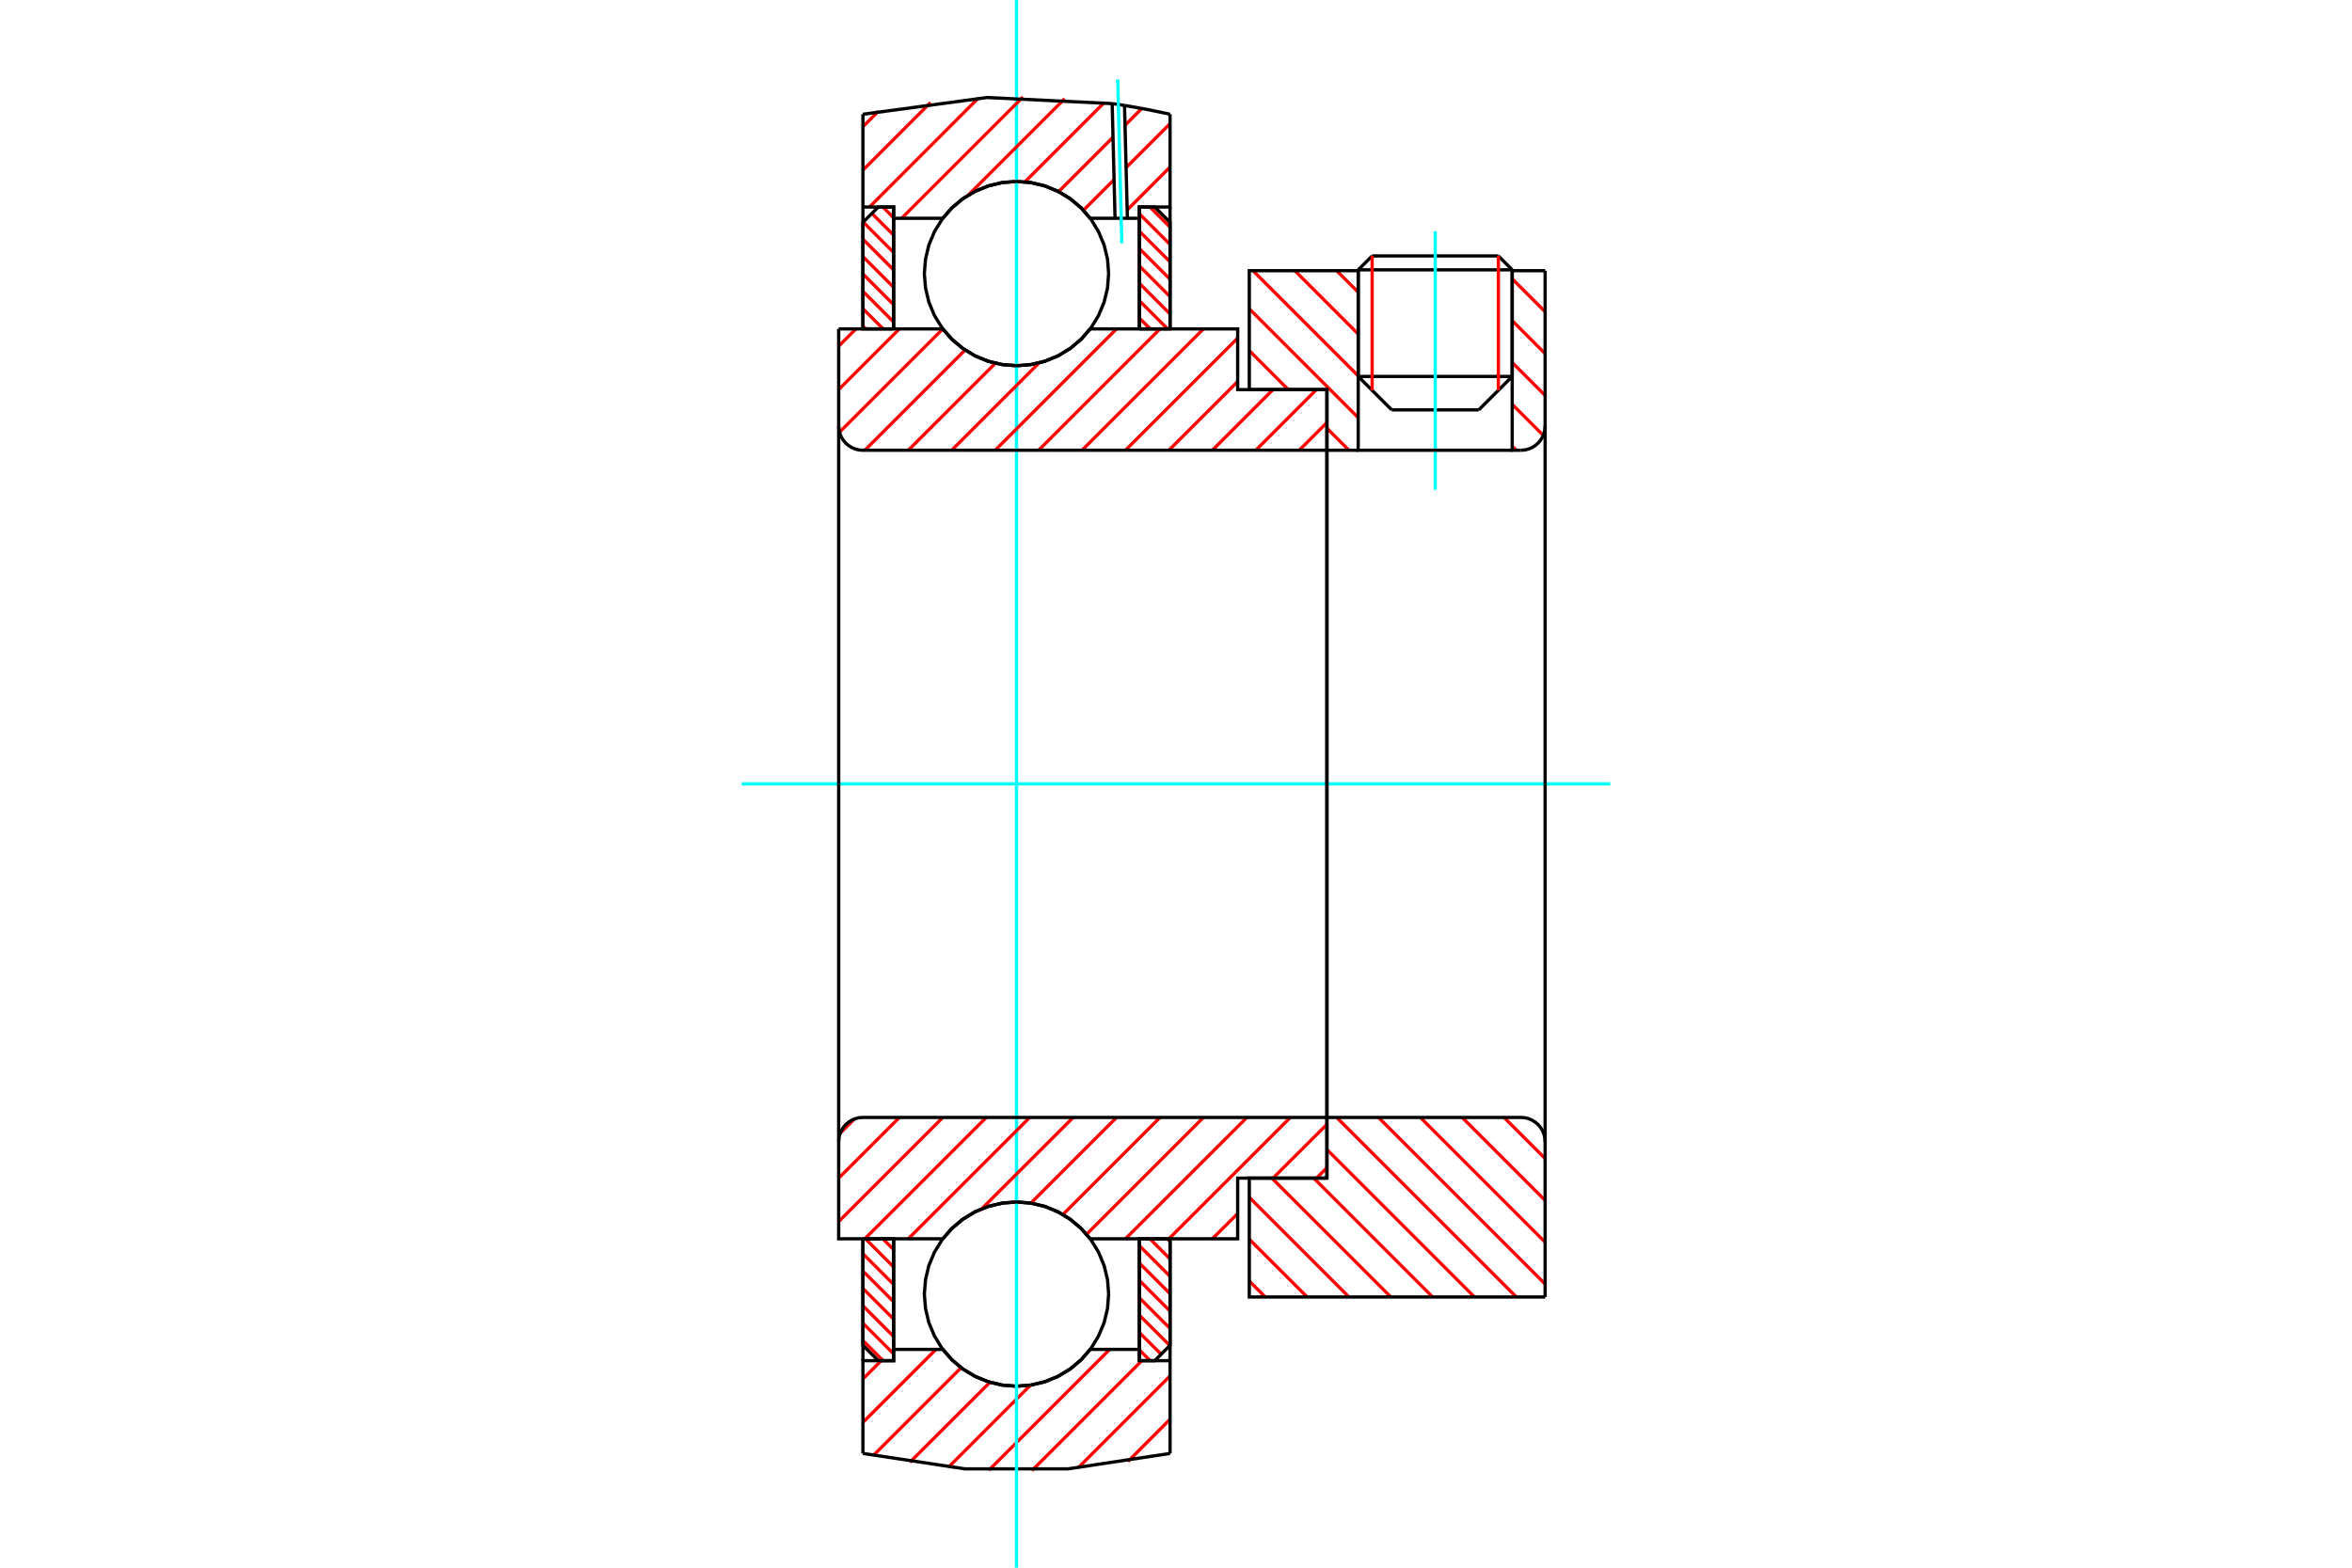 <?xml version="1.0" standalone="no"?>
<!DOCTYPE svg PUBLIC "-//W3C//DTD SVG 1.1//EN"
	"http://www.w3.org/Graphics/SVG/1.1/DTD/svg11.dtd">
<svg xmlns="http://www.w3.org/2000/svg" height="100%" width="100%" viewBox="0 0 36000 24000">
	<rect x="-1800" y="-1200" width="39600" height="26400" style="fill:#FFF"/>
	<g style="fill:none; fill-rule:evenodd" transform="matrix(1 0 0 1 0 0)">
		<g style="fill:none; stroke:#000; stroke-width:50; shape-rendering:geometricPrecision">
			<line x1="23146" y1="4131" x2="20789" y2="4131"/>
			<line x1="21002" y1="3918" x2="22934" y2="3918"/>
			<line x1="20789" y1="5763" x2="23146" y2="5763"/>
			<line x1="22634" y1="6275" x2="21302" y2="6275"/>
			<line x1="21002" y1="3918" x2="20789" y2="4131"/>
			<line x1="23146" y1="4131" x2="22934" y2="3918"/>
			<line x1="22634" y1="6275" x2="23146" y2="5763"/>
			<line x1="20789" y1="5763" x2="21302" y2="6275"/>
			<line x1="20789" y1="4131" x2="20789" y2="5763"/>
			<line x1="23146" y1="5763" x2="23146" y2="4131"/>
		</g>
		<g style="fill:none; stroke:#0FF; stroke-width:50; shape-rendering:geometricPrecision">
			<line x1="21968" y1="7498" x2="21968" y2="3539"/>
		</g>
		<g style="fill:none; stroke:#F00; stroke-width:50; shape-rendering:geometricPrecision">
			<line x1="22934" y1="3918" x2="22934" y2="5976"/>
			<line x1="21002" y1="5976" x2="21002" y2="3918"/>
			<line x1="13208" y1="20523" x2="13517" y2="20831"/>
			<line x1="13208" y1="20257" x2="13678" y2="20727"/>
			<line x1="13208" y1="19991" x2="13678" y2="20461"/>
			<line x1="13208" y1="19725" x2="13678" y2="20195"/>
			<line x1="13208" y1="19459" x2="13678" y2="19929"/>
			<line x1="13208" y1="19193" x2="13678" y2="19663"/>
			<line x1="13247" y1="18965" x2="13678" y2="19397"/>
			<line x1="13513" y1="18965" x2="13678" y2="19131"/>
		</g>
		<g style="fill:none; stroke:#000; stroke-width:50; shape-rendering:geometricPrecision">
			<polyline points="13208,18965 13208,20596 13443,20831 13678,20831 13678,18965 13208,18965"/>
		</g>
		<g style="fill:none; stroke:#0FF; stroke-width:50; shape-rendering:geometricPrecision">
			<line x1="11353" y1="12000" x2="24647" y2="12000"/>
		</g>
		<g style="fill:none; stroke:#F00; stroke-width:50; shape-rendering:geometricPrecision">
			<line x1="13208" y1="4992" x2="13251" y2="5035"/>
			<line x1="13208" y1="4726" x2="13517" y2="5035"/>
			<line x1="13208" y1="4460" x2="13678" y2="4930"/>
			<line x1="13208" y1="4194" x2="13678" y2="4664"/>
			<line x1="13208" y1="3928" x2="13678" y2="4398"/>
			<line x1="13208" y1="3662" x2="13678" y2="4132"/>
			<line x1="13212" y1="3400" x2="13678" y2="3866"/>
			<line x1="13345" y1="3267" x2="13678" y2="3600"/>
			<line x1="13513" y1="3169" x2="13678" y2="3334"/>
		</g>
		<g style="fill:none; stroke:#000; stroke-width:50; shape-rendering:geometricPrecision">
			<polyline points="13678,5035 13678,3169 13443,3169 13208,3404 13208,5035 13678,5035"/>
		</g>
		<g style="fill:none; stroke:#F00; stroke-width:50; shape-rendering:geometricPrecision">
			<line x1="17867" y1="18965" x2="17909" y2="19008"/>
			<line x1="17601" y1="18965" x2="17909" y2="19274"/>
			<line x1="17439" y1="19070" x2="17909" y2="19540"/>
			<line x1="17439" y1="19336" x2="17909" y2="19806"/>
			<line x1="17439" y1="19602" x2="17909" y2="20072"/>
			<line x1="17439" y1="19868" x2="17909" y2="20338"/>
			<line x1="17439" y1="20134" x2="17906" y2="20600"/>
			<line x1="17439" y1="20400" x2="17773" y2="20733"/>
			<line x1="17439" y1="20666" x2="17605" y2="20831"/>
		</g>
		<g style="fill:none; stroke:#000; stroke-width:50; shape-rendering:geometricPrecision">
			<polyline points="17909,18965 17909,20596 17674,20831 17439,20831 17439,18965 17909,18965"/>
		</g>
		<g style="fill:none; stroke:#F00; stroke-width:50; shape-rendering:geometricPrecision">
			<line x1="17601" y1="3169" x2="17909" y2="3477"/>
			<line x1="17439" y1="3273" x2="17909" y2="3743"/>
			<line x1="17439" y1="3539" x2="17909" y2="4009"/>
			<line x1="17439" y1="3805" x2="17909" y2="4275"/>
			<line x1="17439" y1="4071" x2="17909" y2="4541"/>
			<line x1="17439" y1="4337" x2="17909" y2="4807"/>
			<line x1="17439" y1="4603" x2="17871" y2="5035"/>
			<line x1="17439" y1="4869" x2="17605" y2="5035"/>
		</g>
		<g style="fill:none; stroke:#000; stroke-width:50; shape-rendering:geometricPrecision">
			<polyline points="17439,5035 17439,3169 17674,3169 17909,3404 17909,5035 17439,5035"/>
			<polyline points="16969,4188 16952,3968 16900,3752 16815,3548 16700,3359 16556,3191 16388,3047 16199,2932 15995,2847 15779,2795 15559,2778 15338,2795 15123,2847 14918,2932 14730,3047 14561,3191 14418,3359 14302,3548 14217,3752 14166,3968 14148,4188 14166,4409 14217,4624 14302,4829 14418,5017 14561,5186 14730,5329 14918,5445 15123,5530 15338,5581 15559,5599 15779,5581 15995,5530 16199,5445 16388,5329 16556,5186 16700,5017 16815,4829 16900,4624 16952,4409 16969,4188"/>
			<polyline points="16969,19812 16952,19591 16900,19376 16815,19171 16700,18983 16556,18814 16388,18671 16199,18555 15995,18470 15779,18419 15559,18401 15338,18419 15123,18470 14918,18555 14730,18671 14561,18814 14418,18983 14302,19171 14217,19376 14166,19591 14148,19812 14166,20032 14217,20248 14302,20452 14418,20641 14561,20809 14730,20953 14918,21068 15123,21153 15338,21205 15559,21222 15779,21205 15995,21153 16199,21068 16388,20953 16556,20809 16700,20641 16815,20452 16900,20248 16952,20032 16969,19812"/>
		</g>
		<g style="fill:none; stroke:#F00; stroke-width:50; shape-rendering:geometricPrecision">
			<line x1="23021" y1="17107" x2="23650" y2="17736"/>
			<line x1="22380" y1="17107" x2="23650" y2="18377"/>
			<line x1="21740" y1="17107" x2="23650" y2="19017"/>
			<line x1="21099" y1="17107" x2="23650" y2="19658"/>
			<line x1="20459" y1="17107" x2="23209" y2="19856"/>
			<line x1="20310" y1="17598" x2="22568" y2="19856"/>
			<line x1="20108" y1="18036" x2="21928" y2="19856"/>
			<line x1="19467" y1="18036" x2="21288" y2="19856"/>
			<line x1="19122" y1="18331" x2="20647" y2="19856"/>
			<line x1="19122" y1="18972" x2="20007" y2="19856"/>
			<line x1="19122" y1="19612" x2="19366" y2="19856"/>
		</g>
		<g style="fill:none; stroke:#000; stroke-width:50; shape-rendering:geometricPrecision">
			<line x1="23650" y1="12000" x2="23650" y2="19856"/>
			<polyline points="23650,17478 23646,17420 23632,17363 23610,17310 23579,17260 23542,17216 23497,17178 23448,17147 23394,17125 23337,17111 23279,17107 20310,17107 20310,12000"/>
			<polyline points="20310,17107 20310,18036 19122,18036 19122,19856 23650,19856"/>
		</g>
		<g style="fill:none; stroke:#F00; stroke-width:50; shape-rendering:geometricPrecision">
			<line x1="23146" y1="4269" x2="23650" y2="4773"/>
			<line x1="23146" y1="4909" x2="23650" y2="5414"/>
			<line x1="23146" y1="5550" x2="23650" y2="6054"/>
			<line x1="23146" y1="6190" x2="23621" y2="6665"/>
			<line x1="20459" y1="4144" x2="20789" y2="4474"/>
			<line x1="23146" y1="6831" x2="23209" y2="6893"/>
			<line x1="19819" y1="4144" x2="20789" y2="5114"/>
			<line x1="19178" y1="4144" x2="20789" y2="5755"/>
			<line x1="19122" y1="4728" x2="20789" y2="6395"/>
			<line x1="19122" y1="5368" x2="19718" y2="5964"/>
			<line x1="20310" y1="6556" x2="20647" y2="6893"/>
		</g>
		<g style="fill:none; stroke:#000; stroke-width:50; shape-rendering:geometricPrecision">
			<line x1="23650" y1="12000" x2="23650" y2="4144"/>
			<polyline points="23279,6893 23337,6889 23394,6875 23448,6853 23497,6822 23542,6784 23579,6740 23610,6690 23632,6637 23646,6580 23650,6522"/>
			<polyline points="23279,6893 23146,6893 23146,4144"/>
			<polyline points="23146,6893 20789,6893 20789,4144"/>
			<polyline points="20789,6893 20310,6893 20310,12000"/>
			<polyline points="20310,6893 20310,5964 19122,5964 19122,4144 20789,4144"/>
			<line x1="23146" y1="4144" x2="23650" y2="4144"/>
		</g>
		<g style="fill:none; stroke:#F00; stroke-width:50; shape-rendering:geometricPrecision">
			<line x1="17909" y1="21728" x2="17263" y2="22375"/>
			<line x1="17909" y1="21064" x2="16499" y2="22474"/>
			<line x1="17477" y1="20831" x2="15795" y2="22513"/>
			<line x1="16985" y1="20658" x2="15136" y2="22507"/>
			<line x1="15773" y1="21205" x2="14514" y2="22465"/>
			<line x1="15152" y1="21162" x2="13926" y2="22387"/>
			<line x1="14711" y1="20938" x2="13367" y2="22282"/>
			<line x1="14326" y1="20658" x2="13208" y2="21776"/>
			<line x1="13488" y1="20831" x2="13208" y2="21111"/>
		</g>
		<g style="fill:none; stroke:#000; stroke-width:50; shape-rendering:geometricPrecision">
			<polyline points="17909,18965 17909,20831 17909,22251"/>
			<polyline points="13208,22251 14769,22487 16348,22487 17909,22251"/>
			<polyline points="13208,22251 13208,20831 13678,20831 13678,20658 13678,18965"/>
			<polyline points="13678,20658 14430,20658 14574,20822 14741,20961 14928,21073 15130,21155 15342,21205 15559,21222 15776,21205 15988,21155 16190,21073 16376,20961 16543,20822 16687,20658 17439,20658 17439,18965"/>
			<polyline points="17439,20658 17439,20831 17909,20831"/>
			<line x1="13208" y1="20831" x2="13208" y2="18965"/>
		</g>
		<g style="fill:none; stroke:#0FF; stroke-width:50; shape-rendering:geometricPrecision">
			<line x1="15559" y1="24000" x2="15559" y2="0"/>
		</g>
		<g style="fill:none; stroke:#F00; stroke-width:50; shape-rendering:geometricPrecision">
			<line x1="17909" y1="2557" x2="17252" y2="3215"/>
			<line x1="17909" y1="1893" x2="17236" y2="2566"/>
			<line x1="17053" y1="2749" x2="16583" y2="3219"/>
			<line x1="17473" y1="1664" x2="17220" y2="1918"/>
			<line x1="17036" y1="2101" x2="16203" y2="2934"/>
			<line x1="16900" y1="1572" x2="15688" y2="2784"/>
			<line x1="16296" y1="1511" x2="14819" y2="2988"/>
			<line x1="15657" y1="1485" x2="13800" y2="3342"/>
			<line x1="14976" y1="1501" x2="13309" y2="3169"/>
			<line x1="14243" y1="1569" x2="13208" y2="2605"/>
			<line x1="13447" y1="1701" x2="13208" y2="1940"/>
		</g>
		<g style="fill:none; stroke:#000; stroke-width:50; shape-rendering:geometricPrecision">
			<polyline points="13208,5035 13208,3169 13208,1749"/>
			<polyline points="17023,1586 15108,1493 13208,1749"/>
			<polyline points="17212,1614 17118,1599 17023,1586"/>
			<polyline points="17909,1749 17562,1676 17212,1614"/>
			<polyline points="17909,1749 17909,3169 17439,3169 17439,3342 17439,5035"/>
			<polyline points="17439,3342 17256,3342 17067,3342 16687,3342 16543,3178 16376,3039 16190,2927 15988,2845 15776,2795 15559,2778 15342,2795 15130,2845 14928,2927 14741,3039 14574,3178 14430,3342 13678,3342 13678,5035"/>
			<polyline points="13678,3342 13678,3169 13208,3169"/>
			<line x1="17909" y1="3169" x2="17909" y2="5035"/>
		</g>
		<g style="fill:none; stroke:#0FF; stroke-width:50; shape-rendering:geometricPrecision">
			<line x1="17171" y1="3725" x2="17108" y2="1216"/>
		</g>
		<g style="fill:none; stroke:#000; stroke-width:50; shape-rendering:geometricPrecision">
			<line x1="17067" y1="3342" x2="17023" y2="1586"/>
			<line x1="17256" y1="3342" x2="17212" y2="1614"/>
		</g>
		<g style="fill:none; stroke:#F00; stroke-width:50; shape-rendering:geometricPrecision">
			<line x1="20310" y1="17877" x2="20150" y2="18036"/>
			<line x1="20310" y1="17212" x2="19485" y2="18036"/>
			<line x1="18944" y1="18578" x2="18556" y2="18965"/>
			<line x1="19750" y1="17107" x2="17891" y2="18965"/>
			<line x1="19085" y1="17107" x2="17226" y2="18965"/>
			<line x1="18420" y1="17107" x2="16631" y2="18896"/>
			<line x1="17755" y1="17107" x2="16268" y2="18594"/>
			<line x1="17090" y1="17107" x2="15778" y2="18419"/>
			<line x1="16426" y1="17107" x2="15026" y2="18506"/>
			<line x1="15761" y1="17107" x2="13902" y2="18965"/>
			<line x1="15096" y1="17107" x2="13237" y2="18965"/>
			<line x1="14431" y1="17107" x2="12837" y2="18701"/>
			<line x1="13766" y1="17107" x2="12837" y2="18036"/>
			<line x1="13077" y1="17131" x2="12861" y2="17347"/>
		</g>
		<g style="fill:none; stroke:#000; stroke-width:50; shape-rendering:geometricPrecision">
			<line x1="20310" y1="12000" x2="20310" y2="18036"/>
			<polyline points="20310,17107 13208,17107 13150,17111 13093,17125 13040,17147 12990,17178 12945,17216 12908,17260 12877,17310 12855,17363 12841,17420 12837,17478 12837,18965 13307,18965 14430,18965"/>
			<polyline points="16687,18965 16543,18802 16376,18662 16190,18550 15988,18468 15776,18418 15559,18401 15342,18418 15130,18468 14928,18550 14741,18662 14574,18802 14430,18965"/>
			<polyline points="16687,18965 18944,18965 18944,18036 20310,18036"/>
			<line x1="12837" y1="12000" x2="12837" y2="17478"/>
		</g>
		<g style="fill:none; stroke:#F00; stroke-width:50; shape-rendering:geometricPrecision">
			<line x1="20310" y1="6469" x2="19886" y2="6893"/>
			<line x1="20150" y1="5964" x2="19221" y2="6893"/>
			<line x1="19485" y1="5964" x2="18556" y2="6893"/>
			<line x1="18944" y1="5841" x2="17891" y2="6893"/>
			<line x1="18944" y1="5176" x2="17226" y2="6893"/>
			<line x1="18420" y1="5035" x2="16561" y2="6893"/>
			<line x1="17755" y1="5035" x2="15897" y2="6893"/>
			<line x1="17090" y1="5035" x2="15232" y2="6893"/>
			<line x1="15905" y1="5555" x2="14567" y2="6893"/>
			<line x1="15235" y1="5561" x2="13902" y2="6893"/>
			<line x1="14772" y1="5358" x2="13237" y2="6893"/>
			<line x1="14431" y1="5035" x2="12849" y2="6616"/>
			<line x1="13766" y1="5035" x2="12837" y2="5964"/>
			<line x1="13101" y1="5035" x2="12837" y2="5299"/>
		</g>
		<g style="fill:none; stroke:#000; stroke-width:50; shape-rendering:geometricPrecision">
			<line x1="12837" y1="12000" x2="12837" y2="5035"/>
			<polyline points="12837,6522 12841,6580 12855,6637 12877,6690 12908,6740 12945,6784 12990,6822 13040,6853 13093,6875 13150,6889 13208,6893 20310,6893 20310,5964 18944,5964 18944,5035 16687,5035"/>
			<polyline points="14430,5035 14574,5198 14741,5338 14928,5450 15130,5532 15342,5582 15559,5599 15776,5582 15988,5532 16190,5450 16376,5338 16543,5198 16687,5035"/>
			<polyline points="14430,5035 13307,5035 12837,5035"/>
			<line x1="20310" y1="12000" x2="20310" y2="6893"/>
		</g>
	</g>
</svg>
